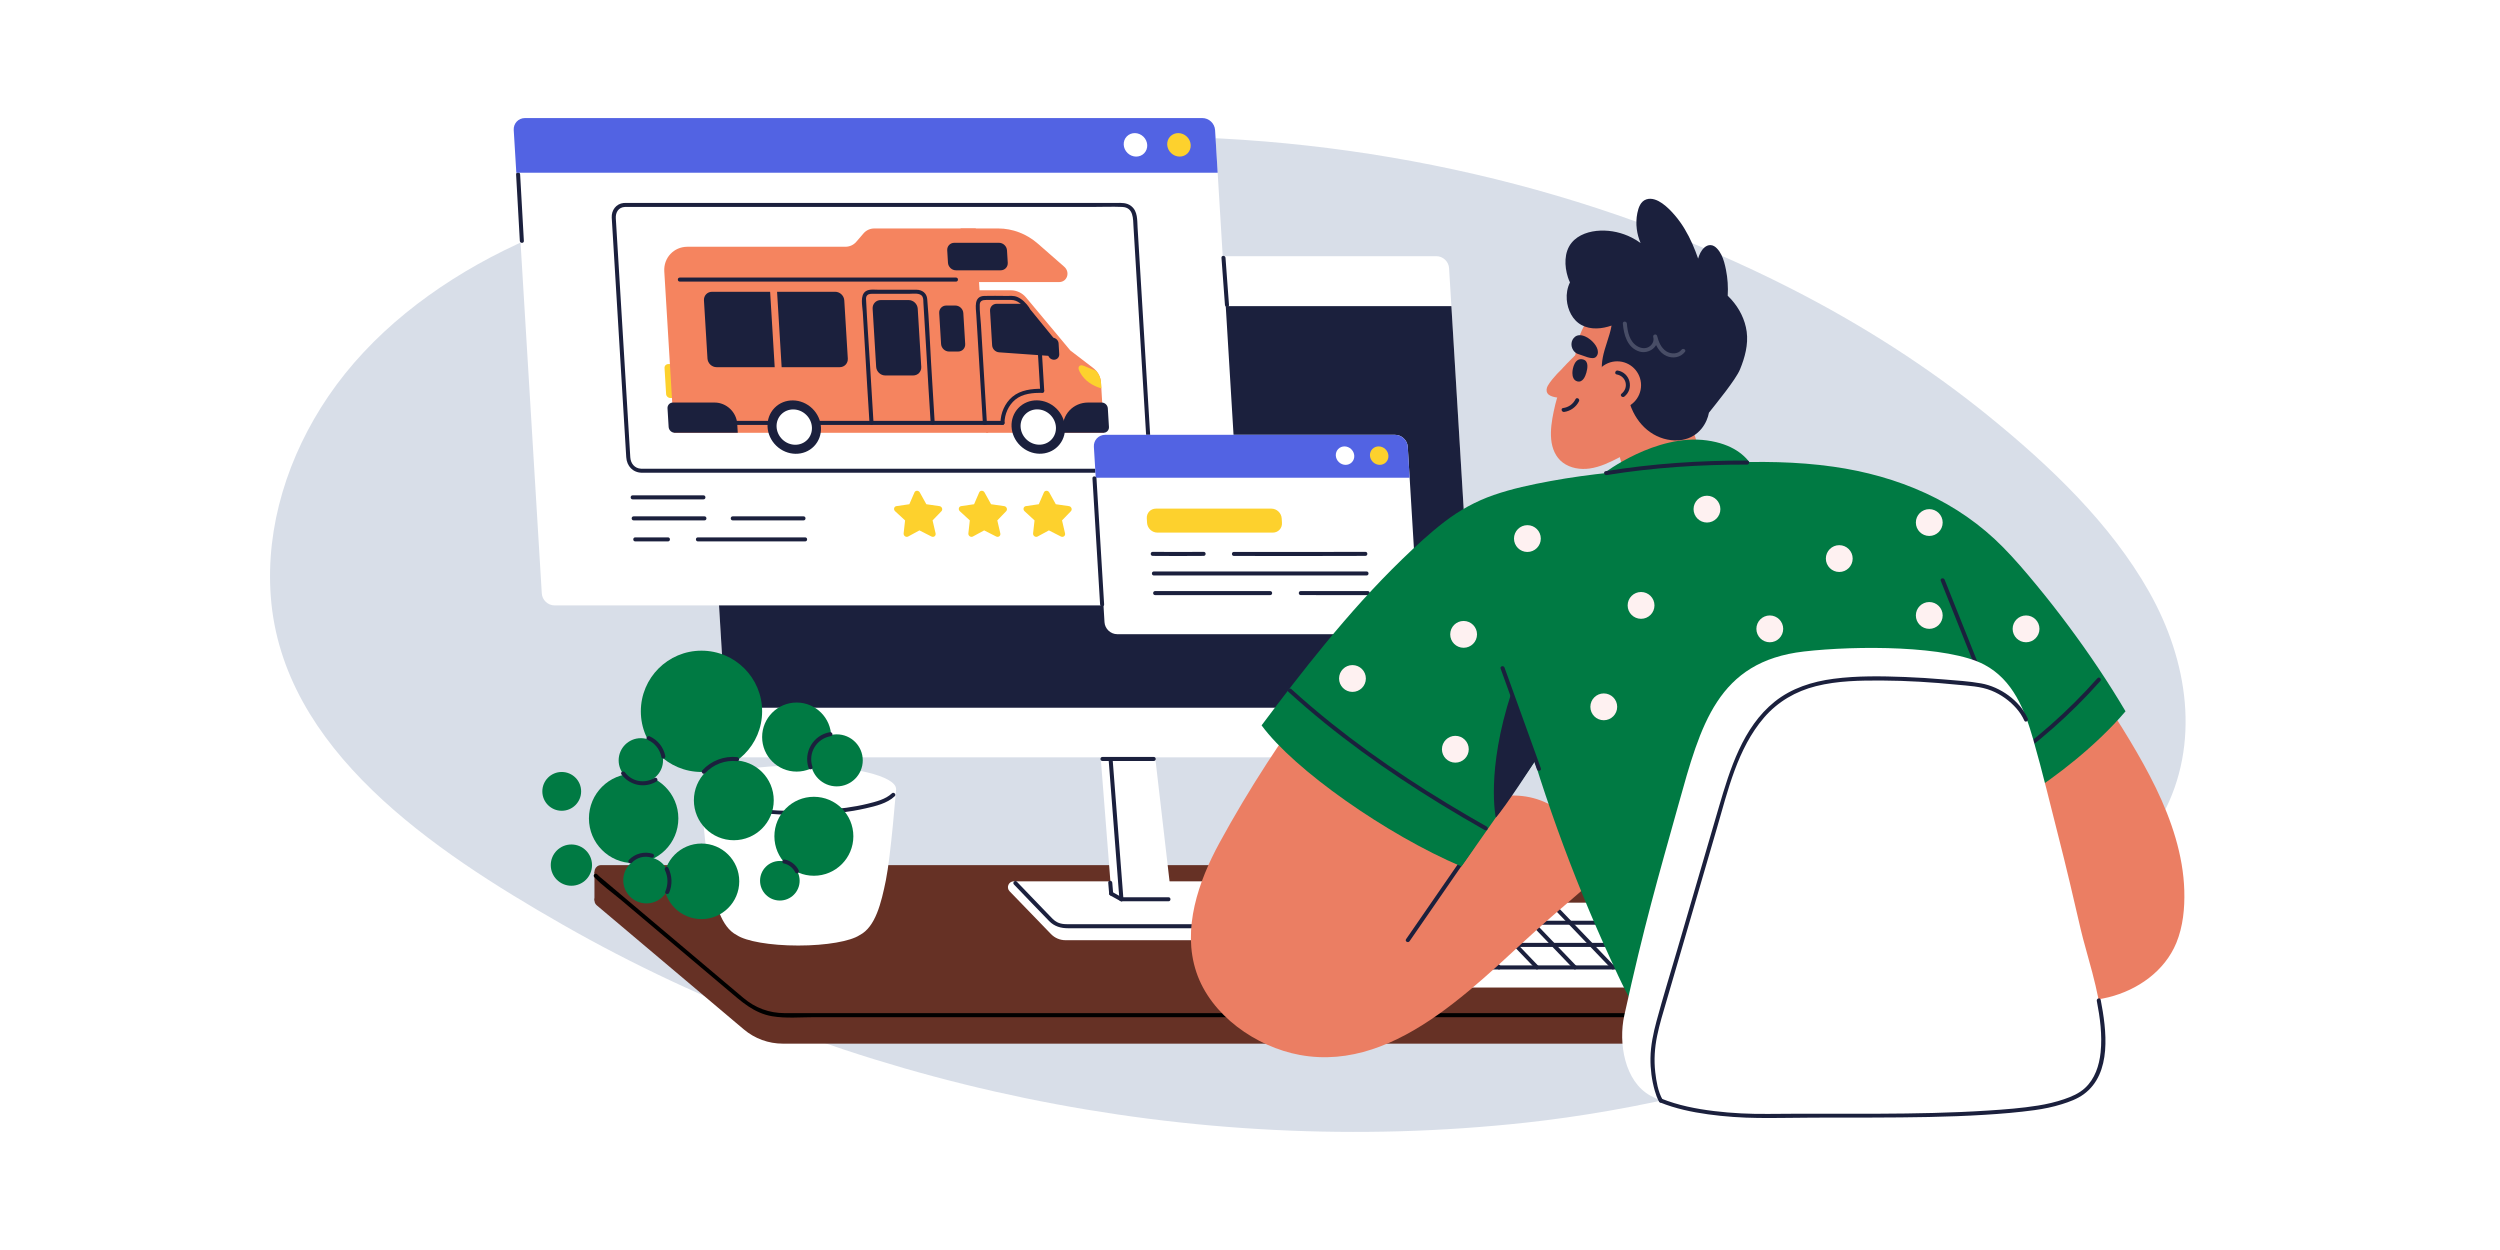 <?xml version="1.0" encoding="utf-8"?>
<!-- Generator: Adobe Illustrator 26.0.1, SVG Export Plug-In . SVG Version: 6.00 Build 0)  -->
<svg version="1.1" id="Layer_4" xmlns="http://www.w3.org/2000/svg" xmlns:xlink="http://www.w3.org/1999/xlink" x="0px" y="0px"
	 viewBox="0 0 3710 1855" style="enable-background:new 0 0 3710 1855;" xml:space="preserve">
<style type="text/css">
	.st0{fill:#FFFFFF;}
	.st1{fill:#D8DEE8;}
	.st2{fill:#007A43;}
	.st3{fill:#1B203D;}
	.st4{fill:#FCAB86;}
	.st5{fill:#484D66;}
	.st6{fill:#FDD12D;}
	.st7{fill:#CC1614;}
	.st8{fill:#F56527;}
	.st9{fill:#AE99DE;}
	.st10{fill:#006135;}
	.st11{fill:#F5DAC9;}
	.st12{fill:#FFA278;}
	.st13{fill:#5164F0;}
	.st14{fill:#EB7E63;}
	.st15{fill:#B84F21;}
	.st16{fill:#C5CEDB;}
	.st17{fill:#A6AAA9;}
	.st18{fill:#018549;}
	.st19{clip-path:url(#SVGID_00000122707815286906973970000014955342908861114537_);}
	.st20{fill:#C75C42;}
	.st21{fill:#663125;}
	.st22{fill:#5263E3;}
	.st23{fill:#F5845F;}
	.st24{fill:#FEF1F1;}
	.st25{clip-path:url(#SVGID_00000018202048898871420690000008964962475429050556_);fill:#D8DEE8;}
	.st26{clip-path:url(#SVGID_00000018202048898871420690000008964962475429050556_);}
	.st27{clip-path:url(#SVGID_00000018202048898871420690000008964962475429050556_);fill:#1B203D;}
	.st28{clip-path:url(#SVGID_00000179639811152422680330000011421709177337357756_);fill:#484D66;}
	.st29{fill:#5268E3;}
	.st30{fill:#DE6949;}
	.st31{fill:#A6452E;}
	.st32{fill:#C7CBD6;}
	.st33{fill:#009150;}
	.st34{fill:#CC744E;}
	.st35{fill:#D1D6D5;}
	.st36{fill:#FFAD87;}
	.st37{fill:#F5A682;}
	.st38{fill:#E88558;}
	.st39{fill:#5A6BED;}
	.st40{fill:#AAADB5;}
</style>
<rect x="0" class="st0" width="3710" height="1855"/>
<g>
	<path class="st1" d="M3189.17,878.07c-57.06-100.93-146.42-186.26-238.54-260.98c-89.59-72.68-188.33-135.61-292.81-188.87
		C2362.67,277.77,2024.03,201,1686.8,202.51c-304.46,1.37-667.8,34.9-939.05,169.29c-103.99,51.52-197.63,123.77-260.57,216.4
		c-59.83,88.05-93.12,192.99-85.34,297.09c16.98,227.22,239.97,376.47,433.08,486.83c210.73,120.43,443.78,207.26,685.85,257.37
		c243.27,50.36,495.91,63.6,743.64,36.51c314.98-34.44,791.65-172.77,944.7-456.42C3266.26,1103.7,3246.83,980.05,3189.17,878.07z"
		/>
	<g>
		<path class="st21" d="M2702.26,1548.78H1161.7c-21.18,0-41.68-7.49-57.87-21.15L885.71,1343.6c-7.06-5.96-2.85-17.49,6.39-17.49
			h1546.24L2702.26,1548.78z"/>
		<rect x="882.17" y="1293.83" class="st21" width="34.31" height="42.57"/>
		<path class="st21" d="M2702.26,1506.5H1161.7c-21.18,0-41.68-7.49-57.87-21.15l-218.11-184.03c-7.06-5.96-2.85-17.49,6.39-17.49
			h1546.24L2702.26,1506.5z"/>
		<g>
			<path d="M2426.46,1503.5c-17.28,0-34.56,0-51.84,0c-45.35,0-90.69,0-136.04,0c-64.66,0-129.31,0-193.97,0
				c-74.77,0-149.55,0-224.32,0c-75.81,0-151.61,0-227.42,0c-67.76,0-135.51,0-203.27,0c-50.49,0-100.98,0-151.47,0
				c-24.53,0-49.06,0.04-73.6,0c-23.12-0.04-43.7-7.71-61.36-22.61c-18.04-15.22-36.08-30.45-54.13-45.67
				c-50.57-42.67-101.14-85.34-151.72-128.01c-3.78-3.19-7.79-6.2-11.18-9.8c-2.65-2.82-6.89,1.43-4.24,4.24
				c11.76,12.52,26.71,22.91,39.81,33.96c27.56,23.25,55.11,46.5,82.67,69.75c25.27,21.32,50.54,42.65,75.82,63.97
				c19.95,16.83,38.57,34.17,65.6,38.78c20.39,3.47,42.64,1.38,63.19,1.38c44.6,0,89.2,0,133.8,0c64.3,0,128.6,0,192.89,0
				c75.08,0,150.15,0,225.23,0c76.15,0,152.31,0,228.46,0c68.29,0,136.59,0,204.88,0c51.26,0,102.52,0,153.77,0
				c25.05,0,50.09,0,75.14,0c1.09,0,2.18,0,3.28,0C2430.32,1509.5,2430.33,1503.5,2426.46,1503.5L2426.46,1503.5z"/>
		</g>
	</g>
	<g>
		<path class="st0" d="M2525.64,1465.51h-410.7c-11.65,0-22.8-4.73-30.9-13.1l-78.15-80.81c-11.59-11.98-3.1-32.01,13.57-32.01
			h395.71c11.65,0,22.8,4.73,30.9,13.1l88.58,91.58C2542.33,1452.23,2536.7,1465.51,2525.64,1465.51z"/>
		<g>
			<path class="st3" d="M2523.06,1432.65c-21.45,0-42.9,0-64.35,0c-46.74,0-93.48,0-140.22,0c-45.61,0-91.22,0-136.83,0
				c-14.13,0-28.25,0-42.38,0c-11.61,0-22.67,0.55-33.2-5.84c-5.98-3.64-10.64-9.16-15.46-14.17c-7.35-7.63-14.69-15.26-22.04-22.89
				c-14.64-15.21-29.29-30.42-43.93-45.63c-0.93-0.97-1.87-1.94-2.8-2.91c-2.68-2.79-6.92,1.46-4.24,4.24
				c25.07,26.04,50.04,52.17,75.2,78.12c9.15,9.43,20.88,14.89,34.1,15.08c1.71,0.03,3.41,0,5.12,0c11.5,0,22.99,0,34.49,0
				c43.69,0,87.39,0,131.08,0c48.43,0,96.86,0,145.3,0c17.61,0,35.22,0,52.84,0c8.68,0,17.48,0.43,26.16,0c0.39-0.02,0.79,0,1.19,0
				C2526.93,1438.65,2526.93,1432.65,2523.06,1432.65L2523.06,1432.65z"/>
		</g>
		<g>
			<path class="st3" d="M2076.75,1405.23c51.73,0,103.47,0,155.2,0c60.05,0,120.1,0,180.15,0c26.17,0,52.34,0,78.51,0
				c3.86,0,3.87-6,0-6c-51.73,0-103.47,0-155.2,0c-60.05,0-120.1,0-180.15,0c-26.17,0-52.34,0-78.51,0
				C2072.89,1399.23,2072.88,1405.23,2076.75,1405.23L2076.75,1405.23z"/>
		</g>
		<g>
			<path class="st3" d="M2044.78,1372.34c51.73,0,103.46,0,155.19,0c60.04,0,120.09,0,180.13,0c26.17,0,52.34,0,78.5,0
				c3.86,0,3.87-6,0-6c-51.73,0-103.46,0-155.19,0c-60.04,0-120.09,0-180.13,0c-26.17,0-52.34,0-78.5,0
				C2040.92,1366.34,2040.91,1372.34,2044.78,1372.34L2044.78,1372.34z"/>
		</g>
		<g>
			<path class="st3" d="M2138.26,1341.2C2138.26,1341.2,2138.25,1341.2,2138.26,1341.2c-1.42,1.41-2.83,2.82-4.25,4.24
				c29.5,30.78,58.99,61.55,88.49,92.33c2.68,2.79,6.92-1.45,4.24-4.24C2197.25,1402.75,2167.75,1371.97,2138.26,1341.2
				c-2.68-2.8-6.92,1.45-4.25,4.24c0,0,0,0,0,0C2136.69,1348.24,2140.93,1343.99,2138.26,1341.2L2138.26,1341.2z"/>
		</g>
		<g>
			<path class="st3" d="M2194.57,1341.2C2194.56,1341.2,2194.56,1341.2,2194.57,1341.2c-1.42,1.41-2.83,2.82-4.25,4.24
				c29.5,30.78,58.99,61.55,88.49,92.33c2.68,2.79,6.92-1.45,4.24-4.24C2253.56,1402.75,2224.06,1371.97,2194.57,1341.2
				c-2.68-2.8-6.92,1.45-4.25,4.24c0,0,0,0,0,0C2193,1348.24,2197.24,1343.99,2194.57,1341.2L2194.57,1341.2z"/>
		</g>
		<g>
			<path class="st3" d="M2081.84,1341.2C2081.84,1341.2,2081.83,1341.2,2081.84,1341.2c-1.42,1.41-2.83,2.82-4.25,4.24
				c29.5,30.78,58.99,61.55,88.49,92.33c2.68,2.79,6.92-1.45,4.24-4.24C2140.83,1402.75,2111.33,1371.97,2081.84,1341.2
				c-2.68-2.8-6.92,1.45-4.25,4.24c0,0,0,0,0,0C2080.27,1348.24,2084.51,1343.99,2081.84,1341.2L2081.84,1341.2z"/>
		</g>
		<g>
			<path class="st3" d="M2250.88,1341.2C2250.87,1341.2,2250.87,1341.2,2250.88,1341.2c-1.42,1.41-2.83,2.82-4.25,4.24
				c29.5,30.78,58.99,61.55,88.49,92.33c2.68,2.79,6.92-1.45,4.24-4.24C2309.87,1402.75,2280.37,1371.97,2250.88,1341.2
				c-2.68-2.8-6.92,1.45-4.25,4.24c0,0,0,0,0,0C2249.31,1348.24,2253.55,1343.99,2250.88,1341.2L2250.88,1341.2z"/>
		</g>
		<g>
			<path class="st3" d="M2307.19,1341.2C2307.18,1341.2,2307.18,1341.2,2307.19,1341.2c-1.42,1.41-2.83,2.82-4.25,4.24
				c29.5,30.78,58.99,61.55,88.49,92.33c2.68,2.79,6.92-1.45,4.24-4.24C2366.18,1402.75,2336.68,1371.97,2307.19,1341.2
				c-2.68-2.8-6.92,1.45-4.25,4.24c0,0,0,0,0,0C2305.62,1348.24,2309.86,1343.99,2307.19,1341.2L2307.19,1341.2z"/>
		</g>
		<g>
			<path class="st3" d="M2363.49,1341.2C2363.49,1341.2,2363.49,1341.2,2363.49,1341.2c-1.42,1.41-2.83,2.82-4.25,4.24
				c29.5,30.78,58.99,61.55,88.49,92.33c2.68,2.79,6.92-1.45,4.24-4.24C2422.48,1402.75,2392.99,1371.97,2363.49,1341.2
				c-2.68-2.8-6.92,1.45-4.25,4.24c0,0,0,0,0,0C2361.93,1348.24,2366.17,1343.99,2363.49,1341.2L2363.49,1341.2z"/>
		</g>
	</g>
	<g>
		<polygon class="st0" points="1631.6,1101.05 1650.61,1343.43 1739.72,1343.43 1711.73,1101.78 		"/>
		<path class="st0" d="M1866.1,1395.25h-284.98c-8.08,0-15.82-3.28-21.44-9.09l-61.46-63.55c-5.33-5.52-1.43-14.73,6.25-14.73
			h284.98c8.08,0,15.82,3.28,21.44,9.09l61.46,63.55C1877.69,1386.03,1873.78,1395.25,1866.1,1395.25z"/>
		<g>
			<path class="st3" d="M1645.11,1126.3c1.84,23.84,3.68,47.67,5.52,71.51c2.8,36.28,5.61,72.56,8.41,108.84
				c0.72,9.31,1.44,18.62,2.16,27.94c0.3,3.83,6.3,3.86,6,0c-1.84-23.84-3.68-47.67-5.52-71.51c-2.8-36.28-5.61-72.56-8.41-108.84
				c-0.72-9.31-1.44-18.62-2.16-27.94C1650.82,1122.47,1644.82,1122.44,1645.11,1126.3L1645.11,1126.3z"/>
		</g>
		<g>
			<path class="st3" d="M1860.32,1371.52c-14.98,0-29.96,0-44.94,0c-32.72,0-65.43,0-98.15,0c-32.11,0-64.23,0-96.34,0
				c-10.13,0-20.27,0-30.4,0c-7.42,0-14.76,0.53-21.64-2.97c-4.86-2.48-8.39-6.64-12.11-10.51c-5.08-5.27-10.15-10.55-15.23-15.82
				c-10.2-10.6-20.4-21.19-30.6-31.79c-0.67-0.7-1.35-1.4-2.02-2.1c-2.68-2.79-6.92,1.46-4.24,4.24
				c17.45,18.13,34.74,36.41,52.35,54.38c7.69,7.84,17.23,10.56,27.83,10.56c8.17,0,16.34,0,24.51,0c30.65,0,61.3,0,91.95,0
				c34.21,0,68.42,0,102.63,0c12.33,0,24.67,0,37,0c6.14,0,12.42,0.39,18.55,0c0.28-0.02,0.57,0,0.85,0
				C1864.18,1377.52,1864.18,1371.52,1860.32,1371.52L1860.32,1371.52z"/>
		</g>
		<g>
			<path class="st3" d="M1664.21,1337.52c23.29,0,46.58,0,69.87,0c3.86,0,3.87-6,0-6c-23.29,0-46.58,0-69.87,0
				C1660.35,1331.52,1660.34,1337.52,1664.21,1337.52L1664.21,1337.52z"/>
		</g>
		<g>
			<path class="st3" d="M1644.6,1309.94c0.46,5.39,0.91,10.78,1.37,16.16c0.32,3.82,6.33,3.85,6,0c-0.46-5.39-0.91-10.78-1.37-16.16
				C1650.28,1306.12,1644.27,1306.09,1644.6,1309.94L1644.6,1309.94z"/>
		</g>
		<g>
			<path class="st3" d="M1647.5,1328.79c5.02,2.77,10.03,5.55,15.05,8.32c3.38,1.87,6.41-3.31,3.03-5.18
				c-5.02-2.77-10.03-5.55-15.05-8.32C1647.14,1321.74,1644.11,1326.92,1647.5,1328.79L1647.5,1328.79z"/>
		</g>
		<path class="st0" d="M2176.6,1123.92H1098.51c-9.84,0-18.31-7.98-18.9-17.82l-42.9-708.13c-0.6-9.84,6.9-17.82,16.74-17.82
			h1078.09c9.84,0,18.31,7.98,18.9,17.82l42.9,708.13C2193.94,1115.94,2186.44,1123.92,2176.6,1123.92z"/>
		<g>
			<path class="st3" d="M1635.96,1129.3c25.41,0,50.83,0,76.24,0c3.86,0,3.87-6,0-6c-25.41,0-50.83,0-76.24,0
				C1632.09,1123.3,1632.09,1129.3,1635.96,1129.3L1635.96,1129.3z"/>
		</g>
		<polygon class="st3" points="1076.23,1050.26 2189.96,1050.26 2153.85,454.32 1040.12,454.32 		"/>
	</g>
	<g>
		<path class="st0" d="M1828.09,898.42H822.92c-9.84,0-18.31-7.98-18.9-17.82l-41.65-687.58c-0.6-9.84,6.9-17.82,16.74-17.82
			h1005.16c9.84,0,18.31,7.98,18.9,17.82l41.65,687.58C1845.43,890.44,1837.93,898.42,1828.09,898.42z"/>
		<g>
			<path class="st3" d="M1812.66,382.58c1.72,23.34,3.45,46.68,5.17,70.03c0.28,3.83,6.29,3.86,6,0
				c-1.72-23.34-3.45-46.68-5.17-70.03C1818.38,378.75,1812.38,378.72,1812.66,382.58L1812.66,382.58z"/>
		</g>
		<g>
			<path class="st3" d="M765.88,258.81c1.85,32.91,3.7,65.81,5.55,98.72c0.22,3.84,6.22,3.86,6,0c-1.85-32.91-3.7-65.81-5.55-98.72
				C771.67,254.97,765.66,254.94,765.88,258.81L765.88,258.81z"/>
		</g>
		<g>
			<path class="st3" d="M1689.22,695.57c-14.59,0-29.19,0-43.78,0c-37.39,0-74.77,0-112.16,0c-50.42,0-100.83,0-151.25,0
				c-54.02,0-108.04,0-162.07,0c-48.25,0-96.49,0-144.74,0c-32.71,0-65.42,0-98.14,0c-7.51,0-15.01,0-22.52,0
				c-1.05,0-2.12,0.05-3.17,0c-9.67-0.42-15.49-7.91-16.04-16.97c-1.98-32.68-3.96-65.36-5.94-98.04
				c-3.2-52.81-6.4-105.62-9.6-158.44c-1.98-32.71-3.96-65.42-5.94-98.13c-0.53-8.8,3.92-16.46,13.62-16.89c1.05-0.05,2.12,0,3.17,0
				c7.51,0,15.01,0,22.52,0c32.71,0,65.42,0,98.14,0c48.25,0,96.49,0,144.74,0c54.02,0,108.04,0,162.07,0c50.42,0,100.83,0,151.25,0
				c37.39,0,74.77,0,112.16,0c14.54,0,29.25-0.63,43.78,0c17.17,0.74,16.07,17.61,16.81,29.81c1.04,17.17,2.08,34.33,3.12,51.5
				c3.12,51.48,6.24,102.97,9.36,154.45c2.5,41.32,5.01,82.64,7.51,123.96C1702.79,678.03,1705.91,694.93,1689.22,695.57
				c-3.85,0.15-3.87,6.15,0,6c11.96-0.46,20.27-9.76,19.69-21.64c-0.16-3.32-0.4-6.64-0.6-9.96c-0.98-16.1-1.95-32.21-2.93-48.31
				c-3.14-51.83-6.28-103.67-9.42-155.5c-2.59-42.79-5.18-85.58-7.78-128.37c-0.68-11.19,0.4-24.13-9.36-31.89
				c-6.75-5.37-14.31-4.79-22.22-4.79c-26.09,0-52.17,0-78.26,0c-45.06,0-90.12,0-135.18,0c-54.08,0-108.17,0-162.25,0
				c-53.15,0-106.31,0-159.46,0c-42.27,0-84.55,0-126.82,0c-21.44,0-42.88,0-64.32,0c-1.63,0-3.26-0.04-4.89,0.13
				c-11.17,1.15-18.16,10.78-17.62,21.62c0.51,10.28,1.25,20.56,1.87,30.83c2.88,47.56,5.76,95.11,8.64,142.67
				c2.96,48.81,5.91,97.62,8.87,146.43c0.72,11.85,1.44,23.69,2.15,35.54c0.81,13.42,9.83,23.15,23.64,23.24
				c19.96,0.12,39.93,0,59.9,0c41.35,0,82.7,0,124.05,0c52.8,0,105.6,0,158.4,0c54.45,0,108.91,0,163.36,0c45.81,0,91.61,0,137.42,0
				c27.37,0,54.74,0,82.11,0c3.67,0,7.34,0,11,0C1693.08,701.57,1693.08,695.57,1689.22,695.57z"/>
		</g>
		<path class="st22" d="M1807.01,256.29H766.2l-3.83-63.27c-0.6-9.84,6.9-17.82,16.74-17.82h1005.16c9.84,0,18.31,7.98,18.9,17.82
			L1807.01,256.29z"/>
		
			<ellipse transform="matrix(0.696 -0.718 0.718 0.696 357.195 1275.193)" class="st0" cx="1685.53" cy="215.49" rx="16.91" ry="17.96"/>
		
			<ellipse transform="matrix(0.696 -0.718 0.718 0.696 376.8 1321.527)" class="st6" cx="1750.08" cy="215.49" rx="16.91" ry="17.96"/>
		<g>
			<path class="st6" d="M1002.51,590.59h-7.88c-3.19,0-5.93-2.58-6.12-5.77l-2.35-38.76c-0.19-3.19,2.23-5.77,5.42-5.77h7.88
				c3.19,0,5.93,2.58,6.12,5.77l2.35,38.76C1008.12,588,1005.69,590.59,1002.51,590.59z"/>
			<path class="st23" d="M1466.43,642.23h-466.12L985.8,402.8c-1.23-20.22,14.18-36.62,34.4-36.62h234.33
				c6.27,0,12.1-2.62,16.08-7.24l10.92-12.67c3.97-4.61,9.8-7.24,16.08-7.24h150.44L1466.43,642.23z"/>
			<g>
				<path class="st3" d="M1418.72,411.9c-106.64,0-213.29,0-319.93,0c-29.99,0-59.99,0-89.98,0c-3.86,0-3.87,6,0,6
					c106.64,0,213.29,0,319.93,0c29.99,0,59.99,0,89.98,0C1422.58,417.9,1422.58,411.9,1418.72,411.9L1418.72,411.9z"/>
			</g>
			<path class="st23" d="M1571.76,418.6h-141.45l-4.82-79.56h55.86c21.26,0,42.22,8.01,58.7,22.44l39.25,34.34
				C1588.57,403.93,1583.72,418.6,1571.76,418.6z"/>
			<path class="st23" d="M1638.39,642.23h-175.03l-12.81-211.47h49.62c8.56,0,16.87,3.96,22.52,10.72l65.72,78.67L1622.2,546
				c6.87,5.25,11.16,13.19,11.67,21.59L1638.39,642.23z"/>
			<path class="st6" d="M1626.88,550.44c-5.19-2.12-10.39-4.23-15.58-6.35c-2.91-1.19-7.38-3.45-9.81-0.55
				c-2.27,2.71,0.14,7.02,1.67,9.76c3.2,5.78,7.85,10.75,13.26,14.58c5.49,3.88,11.62,6.68,17.99,8.47l-0.53-8.77
				C1633.49,561.3,1630.99,555.28,1626.88,550.44z"/>
			
				<ellipse transform="matrix(0.696 -0.718 0.718 0.696 12.718 1298.745)" class="st3" cx="1541.12" cy="634.34" rx="38.44" ry="40.84"/>
			
				<ellipse transform="matrix(0.696 -0.718 0.718 0.696 12.718 1298.745)" class="st0" cx="1541.12" cy="634.34" rx="25.43" ry="27.01"/>
			<path class="st3" d="M1614.76,597.37h20.11c4.76,0,8.85,3.86,9.14,8.61l1.67,27.63c0.29,4.76-3.33,8.61-8.09,8.61h-60.18
				l-0.29-4.79C1575.77,615.31,1592.62,597.37,1614.76,597.37z"/>
			<path class="st3" d="M1060.49,597.37h-61.81c-4.76,0-8.38,3.86-8.09,8.61l1.67,27.63c0.29,4.76,4.38,8.61,9.14,8.61h93.44
				l-0.8-13.23C1092.98,611.53,1077.96,597.37,1060.49,597.37z"/>
			<g>
				<path class="st3" d="M1539.59,513.13c1.35,22.26,2.7,44.51,4.04,66.77c0.23,3.84,6.23,3.86,6,0
					c-1.35-22.26-2.7-44.51-4.04-66.77C1545.36,509.3,1539.36,509.27,1539.59,513.13L1539.59,513.13z"/>
			</g>
			<g>
				<path class="st3" d="M1490.74,627.56c-0.05-12.8,5.89-26.16,15.78-34.39c11.04-9.18,26.36-10.27,40.11-10.27c3.86,0,3.87-6,0-6
					c-15.48,0-32.05,1.68-44.35,12.03c-11.01,9.26-17.59,24.32-17.54,38.63C1484.76,631.42,1490.76,631.42,1490.74,627.56
					L1490.74,627.56z"/>
			</g>
			<g>
				<path class="st3" d="M1461.54,630.56c8.74,0,17.47,0,26.21,0c3.86,0,3.87-6,0-6c-8.74,0-17.47,0-26.21,0
					C1457.68,624.56,1457.67,630.56,1461.54,630.56L1461.54,630.56z"/>
			</g>
			<g>
				<g>
					<path class="st3" d="M1527.27,456.45c-4.32-6.5-10.27-12.57-17.53-15.71c-5.3-2.29-11.25-1.59-16.9-1.59
						c-10.73,0-21.53-0.38-32.25,0c-15.96,0.57-12.4,17.58-11.76,28.22c2.49,41.09,4.98,82.19,7.47,123.28
						c0.75,12.3,1.49,24.6,2.24,36.9c0.23,3.84,6.23,3.86,6,0c-1.74-28.75-3.48-57.5-5.22-86.24c-1.21-19.97-2.42-39.95-3.63-59.92
						c-0.58-9.6-2.07-19.6-1.77-29.22c0.18-5.99,4.47-7.02,9.32-7.02c5.94,0,11.87,0,17.81,0c6.59,0,13.18,0,19.77,0
						c9.11,0,16.48,7.11,21.28,14.33C1524.22,462.68,1529.42,459.68,1527.27,456.45L1527.27,456.45z"/>
				</g>
			</g>
			<path class="st3" d="M1554.9,527.99l-72.27-5.15c-5.48-0.39-9.98-4.93-10.31-10.39l-3.1-51.2c-0.35-5.76,4.03-10.42,9.79-10.42
				h37.93c3.27,0,6.44,1.53,8.57,4.14l40.6,49.78C1574.24,514.71,1567.4,528.88,1554.9,527.99z"/>
			<path class="st3" d="M1564.08,533.85L1564.08,533.85c-4.61,0-8.57-3.74-8.85-8.35l-0.96-15.91c-0.28-4.61,3.23-8.35,7.84-8.35
				l0,0c4.61,0,8.57,3.74,8.85,8.35l0.96,15.91C1572.2,530.11,1568.69,533.85,1564.08,533.85z"/>
			<path class="st3" d="M1421.85,521.68h-13.44c-6.17,0-11.48-5.01-11.86-11.18l-2.78-45.9c-0.37-6.17,4.33-11.18,10.5-11.18h13.44
				c6.17,0,11.48,5.01,11.86,11.18l2.78,45.9C1432.73,516.68,1428.03,521.68,1421.85,521.68z"/>
			<path class="st3" d="M1406.79,389.95l-1.12-18.46c-0.37-6.17,4.33-11.18,10.5-11.18h66.35c6.17,0,11.48,5.01,11.86,11.18
				l1.12,18.46c0.37,6.17-4.33,11.18-10.5,11.18h-66.35C1412.47,401.13,1407.16,396.12,1406.79,389.95z"/>
			<path class="st3" d="M1246.11,544.9h-182.63c-7.08,0-13.16-5.74-13.59-12.81l-5.23-86.29c-0.43-7.08,4.96-12.81,12.04-12.81
				h182.63c7.08,0,13.16,5.74,13.59,12.81l5.23,86.29C1258.58,539.17,1253.19,544.9,1246.11,544.9z"/>
			<path class="st3" d="M1355.1,557.2h-41.3c-7.08,0-13.16-5.74-13.59-12.81l-5.23-86.29c-0.43-7.08,4.96-12.81,12.04-12.81h41.3
				c7.08,0,13.16,5.74,13.59,12.81l5.23,86.29C1367.56,551.47,1362.17,557.2,1355.1,557.2z"/>
			<g>
				<path class="st3" d="M1461.54,624.56c-100.09,0-200.17,0-300.26,0c-25.94,0-51.87,0-77.81,0c-3.86,0-3.87,6,0,6
					c100.09,0,200.17,0,300.26,0c25.94,0,51.87,0,77.81,0C1465.4,630.56,1465.41,624.56,1461.54,624.56L1461.54,624.56z"/>
			</g>
			
				<ellipse transform="matrix(0.696 -0.718 0.718 0.696 -97.284 1038.76)" class="st3" cx="1178.89" cy="634.34" rx="38.44" ry="40.84"/>
			
				<ellipse transform="matrix(0.696 -0.718 0.718 0.696 -97.284 1038.76)" class="st0" cx="1178.89" cy="634.34" rx="25.43" ry="27.01"/>
			<g>
				<g>
					<path class="st3" d="M1296.32,627.56c-1.72-28.35-3.43-56.7-5.15-85.05c-1.97-32.53-4.36-65.07-5.91-97.63
						c-0.07-1.47-0.24-2.93,0.29-4.37c1.48-4.04,5.21-4.52,8.85-4.52c8.21,0,16.42,0,24.63,0c10.18,0,20.36,0,30.54,0
						c5.71,0,15.85-1.81,19.28,4.09c1.62,2.8,1.32,6.72,1.51,9.83c0.37,6.18,0.75,12.36,1.12,18.53
						c1.17,19.38,2.35,38.75,3.52,58.13c2,33.06,3.7,66.16,6.01,99.2c0.04,0.59,0.07,1.18,0.11,1.77c0.23,3.84,6.23,3.86,6,0
						c-1.81-29.84-3.62-59.68-5.42-89.53c-1.9-31.4-2.91-63-5.71-94.33c-0.79-8.8-7.56-13.64-15.96-13.71c-8.23-0.07-16.46,0-24.7,0
						c-10.6,0-21.2,0-31.8,0c-5.86,0-13.78-1.21-18.88,2.3c-8.7,5.99-4.83,21.92-4.29,30.76c1.17,19.37,2.35,38.73,3.52,58.1
						c2.11,34.8,3.94,69.64,6.33,104.42c0.05,0.66,0.08,1.33,0.12,1.99C1290.55,631.39,1296.55,631.42,1296.32,627.56
						L1296.32,627.56z"/>
				</g>
			</g>
			<polygon class="st23" points="1161.68,573.5 1151.38,573.5 1142.34,424.21 1152.64,424.21 			"/>
		</g>
		<g>
			<path class="st3" d="M938.81,741.08c35.05,0,70.1,0,105.15,0c3.86,0,3.87-6,0-6c-35.05,0-70.1,0-105.15,0
				C934.95,735.08,934.95,741.08,938.81,741.08L938.81,741.08z"/>
		</g>
		<g>
			<path class="st3" d="M940.3,772.26c35.05,0,70.1,0,105.15,0c3.86,0,3.87-6,0-6c-35.05,0-70.1,0-105.15,0
				C936.44,766.26,936.43,772.26,940.3,772.26L940.3,772.26z"/>
		</g>
		<g>
			<path class="st3" d="M942.67,803.45c16.2,0,32.41,0,48.61,0c3.86,0,3.87-6,0-6c-16.2,0-32.41,0-48.61,0
				C938.81,797.45,938.81,803.45,942.67,803.45L942.67,803.45z"/>
		</g>
		<g>
			<path class="st3" d="M1087.33,772.26c35.05,0,70.1,0,105.15,0c3.86,0,3.87-6,0-6c-35.05,0-70.1,0-105.15,0
				C1083.46,766.26,1083.46,772.26,1087.33,772.26L1087.33,772.26z"/>
		</g>
		<g>
			<path class="st3" d="M1035.65,803.45c43.12,0,86.23,0,129.35,0c9.95,0,19.9,0,29.86,0c3.86,0,3.87-6,0-6
				c-43.12,0-86.23,0-129.35,0c-9.95,0-19.9,0-29.86,0C1031.78,797.45,1031.78,803.45,1035.65,803.45L1035.65,803.45z"/>
		</g>
		<path class="st6" d="M1557.1,730.76l9.71,17.52l19.5,2.81c3.66,0.53,5.38,4.99,2.91,7.54l-13.16,13.64l4.47,19.25
			c0.84,3.61-2.79,6.37-6.14,4.66l-17.84-9.09l-16.74,9.09c-3.14,1.71-7.1-1.05-6.7-4.66l2.14-19.25l-14.81-13.64
			c-2.78-2.56-1.6-7.02,1.99-7.54l19.16-2.81l7.58-17.52C1550.59,727.48,1555.28,727.48,1557.1,730.76z"/>
		<path class="st6" d="M1461.04,730.76l9.71,17.52l19.5,2.81c3.66,0.53,5.38,4.99,2.91,7.54L1480,772.27l4.47,19.25
			c0.84,3.61-2.79,6.37-6.13,4.66l-17.84-9.09l-16.74,9.09c-3.14,1.71-7.1-1.05-6.7-4.66l2.14-19.25l-14.81-13.64
			c-2.78-2.56-1.6-7.02,1.99-7.54l19.16-2.81l7.58-17.52C1454.53,727.48,1459.22,727.48,1461.04,730.76z"/>
		<path class="st6" d="M1364.98,730.76l9.71,17.52l19.5,2.81c3.66,0.53,5.38,4.99,2.91,7.54l-13.16,13.64l4.47,19.25
			c0.84,3.61-2.79,6.37-6.13,4.66l-17.84-9.09l-16.74,9.09c-3.14,1.71-7.1-1.05-6.7-4.66l2.14-19.25l-14.81-13.64
			c-2.78-2.56-1.6-7.02,1.99-7.54l19.16-2.81l7.58-17.52C1358.47,727.48,1363.16,727.48,1364.98,730.76z"/>
	</g>
	<g>
		<path class="st0" d="M2088.15,941.14h-430.17c-9.84,0-18.31-7.98-18.9-17.82l-15.76-260.22c-0.6-9.84,6.9-17.82,16.74-17.82
			h430.17c9.84,0,18.31,7.98,18.9,17.82l15.76,260.22C2105.49,933.16,2098,941.14,2088.15,941.14z"/>
		<path class="st6" d="M1888.84,790.4H1717.6c-8,0-14.87-6.48-15.36-14.48l-0.4-6.64c-0.48-8,5.61-14.48,13.6-14.48h171.24
			c8,0,14.87,6.48,15.36,14.48l0.4,6.64C1902.92,783.92,1896.83,790.4,1888.84,790.4z"/>
		<path class="st22" d="M2091.91,708.97h-465.82l-2.78-45.87c-0.6-9.84,6.9-17.82,16.74-17.82h430.17c9.84,0,18.31,7.98,18.9,17.82
			L2091.91,708.97z"/>
		
			<ellipse transform="matrix(0.696 -0.718 0.718 0.696 120.445 1638.515)" class="st0" cx="1996.5" cy="676.92" rx="13.28" ry="14.11"/>
		
			<ellipse transform="matrix(0.696 -0.718 0.718 0.696 135.842 1674.906)" class="st6" cx="2047.2" cy="676.92" rx="13.28" ry="14.11"/>
		<g>
			<path class="st3" d="M1831.09,825.02c65.05,0.15,130.1,0.15,195.15-0.09c3.86-0.01,3.87-6.01,0-6
				c-65.05,0.23-130.1,0.23-195.15,0.09C1827.23,819.02,1827.22,825.02,1831.09,825.02L1831.09,825.02z"/>
		</g>
		<g>
			<path class="st3" d="M1710.59,824.94c25.21,0.23,50.43,0.23,75.65,0c3.86-0.04,3.87-6.04,0-6c-25.21,0.23-50.43,0.23-75.65,0
				C1706.73,818.9,1706.72,824.9,1710.59,824.94L1710.59,824.94z"/>
		</g>
		<g>
			<path class="st3" d="M1712.33,854.03c38.3,0,76.6,0,114.91,0c48.9,0,97.79,0,146.69,0c18.02,0,36.04,0,54.05,0c3.86,0,3.87-6,0-6
				c-38.3,0-76.6,0-114.91,0c-48.9,0-97.79,0-146.69,0c-18.02,0-36.04,0-54.05,0C1708.47,848.03,1708.46,854.03,1712.33,854.03
				L1712.33,854.03z"/>
		</g>
		<g>
			<path class="st3" d="M1930.33,883.12c33.16-0.03,66.33-0.03,99.49,0.04c3.86,0.01,3.87-5.99,0-6
				c-33.16-0.06-66.33-0.06-99.49-0.04C1926.47,877.12,1926.46,883.12,1930.33,883.12L1930.33,883.12z"/>
		</g>
		<g>
			<path class="st3" d="M1714.17,883.16c56.93-0.06,113.86-0.06,170.79,0c3.86,0,3.87-6,0-6c-56.93-0.06-113.86-0.06-170.79,0
				C1710.31,877.16,1710.3,883.16,1714.17,883.16L1714.17,883.16z"/>
		</g>
		<g>
			<path class="st3" d="M1621.19,709.86c3.78,62.38,7.56,124.75,11.34,187.13c0.23,3.84,6.23,3.86,6,0
				c-3.78-62.38-7.56-124.75-11.34-187.13C1626.95,706.02,1620.95,705.99,1621.19,709.86L1621.19,709.86z"/>
		</g>
	</g>
	<g>
		<path class="st14" d="M2352.54,1252.99c-1.66-1.74-3.45-3.38-5.41-4.86c-0.35-0.27-0.7-0.53-1.06-0.79c0-0.18-0.03-0.37-0.09-0.57
			c-4.38-13.72-12.56-26.04-22.88-36.02c-10.4-10.06-23.04-17.78-36.58-22.86c-14.29-5.36-29.39-7.72-44.63-7.28
			c-16.99,0.49-33.81,4.39-49.61,10.57c-4.18,1.63-8.28,3.43-12.32,5.37c-6.83-9.08-15.5-17-23.47-24.8
			c-14.57-14.26-29.23-28.45-44.48-41.98c-15.25-13.53-31.1-26.39-47.93-37.92c-16.16-11.07-33.14-20.96-50.75-29.55
			c-6.97-3.4-14.06-6.63-21.23-9.64c-16.22-5-33.29-8.74-50.32-9.04c-21.52,29.16-42.17,58.95-61.88,89.38
			c-24.88,38.42-48.41,77.77-70.3,117.96c-30.94,56.8-55.71,127.29-34.25,191.61c21.44,64.27,88.74,110.99,153.47,122.96
			c148.93,27.53,273.07-118.21,373.54-205.03c20.84-18.01,41.69-36,62.53-54.01C2361.34,1288.54,2357.1,1270.73,2352.54,1252.99z"/>
		<g>
			<path class="st3" d="M2091.8,1396.76c31.82-46.1,63.65-92.21,95.47-138.31c2.2-3.19-3-6.19-5.18-3.03
				c-31.82,46.1-63.65,92.21-95.47,138.31C2084.42,1396.92,2089.62,1399.92,2091.8,1396.76L2091.8,1396.76z"/>
		</g>
		<path class="st14" d="M3241.5,1321.69c-0.75-26.38-5.54-52.51-12.91-77.81c-15-51.46-40.47-99.27-67.92-145.06
			c-28.36-47.32-59.81-92.96-94.46-135.9c-2.39-2.96-4.8-5.9-7.23-8.83c0.32-5.33-4.36-8.16-9.38-8.45
			c-6.58-0.37-11.94,2.9-16.8,7.04c-11.48,9.75-18.2,23.8-22.97,37.81c-12.24,35.92-16.82,74.17-20.97,111.72
			c-4.31,39.06-7.29,78.26-8.91,117.52c-1.62,39.12-1.92,78.3-0.88,117.44c1.04,39.28,3.43,78.52,7.4,117.61
			c0.25,2.44,0.51,4.88,0.78,7.32c-4.25-1.55-8.48-3.16-12.68-4.84c-2.51-1-4.24,2.84-1.71,3.85c4.91,1.97,9.88,3.85,14.9,5.65
			c0.1,0.93,0.21,1.87,0.31,2.8c0.27,2.46,4.07,2.05,3.83-0.42c-0.03-0.32-0.06-0.64-0.09-0.95c44.03,15.24,91.78,23.06,137.48,11.7
			c42.99-10.7,83.15-38.75,100.37-80.62C3239.68,1374.88,3242.25,1347.85,3241.5,1321.69z"/>
		<path class="st14" d="M2550.25,471.1c-3.74-17.08-11.15-28.51-26.4-36.98c-6.77-3.76-13.58-7.54-20.89-10.08
			c-60.84-21.16-135.05,11.95-158,72.32c-3.79,9.97-6.19,20.4-7.16,31c-0.12,0.21-0.25,0.42-0.38,0.63
			c-7.47,12.78-13.89,26.17-19.2,39.98c-5.33,13.89-9.55,28.22-12.56,42.79c-2.8,13.52-5.02,27.53-3.69,41.37
			c1.27,13.2,6.42,26.27,17.34,34.39c11.24,8.36,26.04,10.66,39.68,8.74c15.91-2.25,30.6-9.48,44.7-16.82
			c13.5-7.04,26.67-14.72,39.42-23.04c12.8-8.35,25.18-17.33,37.08-26.93c11.9-9.6,23.31-19.79,34.16-30.57
			c1.34-1.33,2.65-2.69,3.95-4.05c0.64,0.23,1.38,0.18,1.92-0.25c8.2-6.55,13.91-15.4,17.99-24.98c4.39-10.32,7.19-21.37,9.48-32.32
			c2.38-11.41,4.09-23.05,4.65-34.7C2552.82,491.4,2552.44,481.09,2550.25,471.1z"/>
		<path class="st14" d="M2539.68,712.24c-0.05,0.06-0.08,0.12-0.13,0.18c-3.13-7.59-6.38-15.13-9.39-22.77
			c-3.1-7.87-6.04-15.8-8.79-23.8c-5.48-15.96-10.53-32.21-14.24-48.68c-1.65-7.35-2.84-14.88-2.59-22.41
			c1.05-0.07,2.1-0.14,3.15-0.26c2.41-0.26,2.64-4.2,0.09-4.37c-0.96-0.06-1.92-0.07-2.89-0.06c0.06-0.54,0.13-1.09,0.22-1.63
			c0.4-2.66-3.7-3.28-4.13-0.62c-0.14,0.84-0.23,1.69-0.33,2.53c-2.2,0.24-4.4,0.6-6.54,0.98c-4.45,0.8-8.86,1.91-13.18,3.26
			c-8.32,2.59-16.37,6.05-24.15,9.97c-14.61,7.36-28.29,16.52-40.61,27.3c-5.12,4.48-10.12,9.19-14.68,14.28
			c-0.39-4.66-0.35-9.35,0.35-14.01c0.4-2.66-3.7-3.28-4.13-0.62c-1.03,6.38-0.89,12.83-0.1,19.21c-0.26,0.32-0.52,0.63-0.77,0.95
			c-1.13,1.45,0,3.04,1.38,3.21c0.15,0.89,0.3,1.78,0.47,2.67c1.63,8.56,3.96,17,6.32,25.38c4.66,16.48,10.07,32.76,16.32,48.7
			c3.52,8.98,7.19,17.96,11.46,26.61c1.13,2.29,4.78,1,3.78-1.45c-0.04-0.1-0.08-0.2-0.12-0.3c3.79-0.15,7.58-0.27,11.37-0.53
			c4.51-0.32,9.02-0.72,13.51-1.24c9.08-1.05,18.11-2.62,26.96-4.92c15.13-3.94,29.87-10.42,42.15-20.22
			c3.42-2.73,6.64-5.71,9.61-8.92c0.73-0.79,1.44-1.6,2.13-2.42c0.74-0.87,1.66-1.76,2.04-2.85
			C2545.18,712.63,2541.88,709.68,2539.68,712.24z"/>
		<path class="st2" d="M2380.08,702.37c0,0,77.36-59.31,153.06-48.78s76.29,66.97,76.29,66.97L2380.08,702.37z"/>
		<path class="st14" d="M2363.31,529.02c-0.8-2.25-2.09-4.25-3.92-5.63c-5.6-0.37-11.21-0.02-16.99,0.9
			c-0.62,0.1-1.2,0.08-1.74-0.03c-0.35,0.32-14.99,14.58-20.9,21.16c-0.6,0.67-1.2,1.34-1.79,2.01c-5.03,4.89-9.9,9.95-14.29,15.42
			c-2.45,3.06-4.9,6.24-6.81,9.67c-1.88,3.38-2.61,7.63-0.45,11.07c2,3.18,6.06,4.53,9.49,5.44c3.99,1.05,8.14,1.29,12.25,1.27
			c8.07-0.04,16.2-1.55,23.75-4.41c6.41-2.43,12.63-6.05,17.09-11.35c5.07-6.02,6.68-13.68,6.89-21.37c0.12-4.3-0.01-8.6-0.47-12.88
			C2365.02,536.53,2364.57,532.59,2363.31,529.02z"/>
		<path class="st3" d="M2592.09,492.23c-2.4-17.79-10.9-34.57-22.84-47.85c-1.71-1.9-3.49-3.73-5.32-5.5
			c0.78-12.89-0.06-25.89-2.6-38.55c-1.5-7.48-3.33-15.14-6.73-22c-1.73-3.49-3.85-6.72-6.54-9.55c-2.53-2.67-5.72-4.92-9.52-5.06
			c-7.03-0.26-12.17,5.75-15.18,11.44c-1.44,2.72-2.45,5.67-3.34,8.62c-2.51-7.29-5.27-14.48-8.39-21.53
			c-6.81-15.38-15.3-30.17-26.32-42.93c-5.49-6.36-11.59-12.62-18.48-17.48c-6.66-4.69-15.51-8.75-23.72-5.95
			c-8.58,2.92-11.65,12.27-13.3,20.31c-1.6,7.8-1.82,15.92-0.81,23.81c0.91,7.1,2.82,14.04,5.62,20.6
			c-4.22-3.05-8.68-5.76-13.32-8.11c-14.28-7.21-30.37-10.88-46.37-10.27c-15.56,0.59-32.55,5.57-42.71,18.09
			c-11.39,14.04-10.68,34.7-5.45,51.09c0.84,2.62,1.87,5.19,3.06,7.68c-3.9,7.83-5.44,16.85-4.73,25.7
			c1.2,14.96,8.47,30.46,22.15,37.69c13.79,7.29,30.07,5.6,44.32,0.65c-1.48,8.53-4.21,16.84-6.88,25.1
			c-4.58,14.13-9.19,29.03-7.09,44.07c1.67,11.96,7.6,22.92,16.04,31.47c6.76,6.84,15.5,12.31,24.9,14.85
			c1.41,4.37,3.11,8.64,5.16,12.76c6.74,13.58,16.81,25.31,29.96,33.01c12.7,7.44,28.11,10.87,42.73,8.37
			c25.73-4.4,37-25.77,39.69-40.34c10.22-12.97,39.8-48.92,46.08-64.19C2589.36,530.68,2594.66,511.33,2592.09,492.23z"/>
		<g>
			<path class="st5" d="M2408.29,480.13c1.37,16.61,6.61,36.03,24.56,41.54c14.1,4.33,30.93-7.68,26.32-23.2
				c-1.1-3.7-6.72-2.16-5.79,1.6c2.82,11.3,8.59,23.39,19.89,28.27c9.53,4.12,20.84,2.16,27.23-6.26c2.33-3.08-2.88-6.07-5.18-3.03
				c-5.2,6.86-15.72,6.65-22.46,2.32c-7.79-5.02-11.54-14.27-13.69-22.89c-1.93,0.53-3.86,1.06-5.79,1.6
				c1.71,5.75-1.29,11.57-6.32,14.61c-5.45,3.29-12.01,2.19-17.27-0.91c-11.63-6.86-14.48-21.25-15.5-33.64
				C2413.97,476.31,2407.97,476.28,2408.29,480.13L2408.29,480.13z"/>
		</g>
		<circle class="st14" cx="2399.9" cy="571.64" r="35.43"/>
		<path class="st2" d="M3154.28,1055.6c-25.74-43.6-54.16-85.7-84.35-126.34c-15.29-20.58-31.09-40.77-47.4-60.55
			c-15.99-19.4-32.3-38.63-49.95-56.56c-33.05-33.59-71.94-60.46-114.72-80.17c-43.47-20.03-90.1-32.74-137.43-39.44
			c-107.74-15.24-222.18-2.52-329.92,8.7c-30.03,3.13-59.98,7.2-89.68,12.68c-28.31,5.22-56.77,11.24-84.01,20.65
			c-26.69,9.22-51.02,22.7-73.38,39.89c-22.08,16.96-42.58,36.09-62.57,55.43c-40.55,39.25-78.14,81.45-113.97,125.02
			c-32.62,39.67-63.92,80.43-94.7,121.54c48.12,65.69,185.55,162.32,296.6,209.41c1.97-2.75,3.94-5.49,5.91-8.24
			c12.4-17.37,93.08-133.25,102.78-147.51c10.43,33.53,21.65,66.83,33.54,99.87c11.89,33.03,24.48,65.8,37.77,98.28
			c13.35,32.63,27.4,64.97,42.14,97c13.82,30.02,27.38,61.03,47.74,87.32c2.5,3.22,5.1,6.33,7.85,9.35
			c0.71,0.78,1.68,0.86,2.47,0.55c0.07,0.1,0.13,0.19,0.2,0.29c8.12,11.22,19.97,19.4,32.62,24.76c15.1,6.39,31.5,8.91,47.69,10.74
			c17.54,1.98,35.12,3.71,52.67,5.55c35.31,3.7,70.61,7.82,106,10.71c34.52,2.82,69.34,4.09,103.87,0.57
			c31.92-3.25,63.85-10.48,93.03-24.07c0.08-0.04,0.15-0.07,0.23-0.11c35.97-5.7,70.97-17.37,103.2-34.35
			c16.35-8.61,32.37-18.8,44.53-32.94c6.29-7.31,11.33-15.65,14.64-24.73c3.6-9.9,5.37-20.35,6.46-30.79
			c4.8-46.15-1.68-92.58-11.46-137.66c-7.86-36.23-19.75-75-32.43-111.88C3049.1,1153.4,3108.45,1109.27,3154.28,1055.6z"/>
		<path class="st3" d="M2242.96,1027.91c-38.08,116.27-23.23,185.37-23.23,185.37c13.87-15.04,57.75-83.17,57.75-83.17
			C2275.2,1117.88,2243.07,1028,2242.96,1027.91z"/>
		<g>
			<path class="st3" d="M2384.29,705.03c68.86-11.19,138.73-15.72,208.46-15.58c3.86,0.01,3.87-5.99,0-6
				c-70.27-0.14-140.66,4.52-210.05,15.8C2378.89,699.86,2380.51,705.64,2384.29,705.03L2384.29,705.03z"/>
		</g>
		<circle class="st24" cx="2007.05" cy="1006.89" r="19.9"/>
		<circle class="st24" cx="2172" cy="941.4" r="19.9"/>
		<circle class="st24" cx="2159.73" cy="1111.87" r="19.9"/>
		<circle class="st24" cx="2266.66" cy="799.23" r="19.9"/>
		<circle class="st24" cx="2435.33" cy="898.42" r="19.9"/>
		<circle class="st24" cx="2626.37" cy="933.23" r="19.9"/>
		<circle class="st24" cx="2533.14" cy="755.55" r="19.9"/>
		<circle class="st24" cx="2729.47" cy="828.92" r="19.9"/>
		<circle class="st24" cx="2863.03" cy="913.32" r="19.9"/>
		<circle class="st24" cx="2863.03" cy="775.46" r="19.9"/>
		<circle class="st24" cx="3006.66" cy="933.23" r="19.9"/>
		<circle class="st24" cx="2380" cy="1048.94" r="19.9"/>
		<g>
			<path class="st3" d="M1912.15,1026.85c68.96,62.73,145.23,117.07,224.6,165.8c21.96,13.48,44.18,26.53,66.6,39.23
				c3.36,1.91,6.39-3.28,3.03-5.18c-80.13-45.38-157.95-95.37-229.94-152.92c-20.55-16.42-40.59-33.47-60.05-51.17
				C1913.54,1020.02,1909.29,1024.25,1912.15,1026.85L1912.15,1026.85z"/>
		</g>
		<g>
			<path class="st3" d="M2968.32,1141.54c54.65-37.38,104.61-81.35,148.55-130.88c2.55-2.88-1.67-7.14-4.24-4.24
				c-43.6,49.15-93.1,92.85-147.34,129.95C2962.12,1138.52,2965.12,1143.72,2968.32,1141.54L2968.32,1141.54z"/>
		</g>
		<g>
			<path class="st3" d="M2880.04,861.81c32.1,80.39,64.21,160.78,96.31,241.16c9.14,22.88,18.27,45.76,27.41,68.64
				c1.41,3.54,7.22,2,5.79-1.59c-32.1-80.39-64.21-160.78-96.31-241.16c-9.14-22.88-18.27-45.76-27.41-68.64
				C2884.41,856.68,2878.61,858.22,2880.04,861.81L2880.04,861.81z"/>
		</g>
		<g>
			<path class="st3" d="M2226.92,992.25c17.98,49.85,35.95,99.69,53.93,149.54c1.3,3.6,7.1,2.05,5.79-1.6
				c-17.98-49.85-35.95-99.69-53.93-149.54C2231.4,987.05,2225.6,988.6,2226.92,992.25L2226.92,992.25z"/>
		</g>
		<path class="st0" d="M3120.1,1521.97c-4.86-52.58-24.83-110.23-32.23-142.47c-10.75-46.81-21.7-93.58-33.64-140.11
			c-12.05-46.96-22.86-92.99-36.96-142.19c-12.5-43.63-29.88-88.13-72.47-110.79c-53.64-28.54-189.38-28.61-267.64-19.6
			c-128.43,14.78-153.27,108.73-186.24,226.93c-30.74,110.2-50.87,178.63-80.5,313.37c-8.87,40.34,0.3,97.7,38.77,118.84
			c44.84,24.64,121.56,30.83,176.48,30.1c133.99-1.78,281.19,3.07,390.97-11.24c20.52-2.68,41.66-7.57,60.74-15.89
			C3116.74,1611.74,3124.43,1568.88,3120.1,1521.97z"/>
		<g>
			<path class="st3" d="M2463.78,1636.1c22.69,9.15,46.89,14.21,71.06,17.57c24.75,3.44,49.75,5.09,74.73,5.38
				c27.36,0.32,54.75-0.4,82.11-0.47c29.06-0.07,58.11-0.02,87.17-0.11c55.62-0.17,111.31-0.68,166.84-4.12
				c24.55-1.52,49.13-3.54,73.51-6.9c13.68-1.88,27.27-4.66,40.46-8.79c11.3-3.53,22.91-7.74,32.55-14.77
				c42.44-30.98,33.84-95.65,25.23-140.16c-0.73-3.79-6.52-2.18-5.79,1.59c4.84,25,8.31,50.87,5.66,76.35
				c-2.04,19.58-8.47,39.49-23.35,53.1c-8.75,8.01-19.65,12.62-30.75,16.42c-12.53,4.29-25.47,7.31-38.54,9.42
				c-24.44,3.95-49.32,5.81-74.01,7.42c-108.58,7.09-217.67,3.86-326.41,5.02c-26.85,0.29-53.77-0.96-80.43-4.21
				c-26.64-3.24-53.47-8.45-78.45-18.53C2461.8,1628.87,2460.24,1634.68,2463.78,1636.1L2463.78,1636.1z"/>
		</g>
		<g>
			<path class="st3" d="M2467.17,1631.7c-6.74-12.05-9.24-27.17-10.78-40.7c-2.06-18.05-0.85-35.96,2.79-53.73
				c3.57-17.48,8.88-34.56,13.87-51.67c4.9-16.79,9.8-33.59,14.7-50.38c19.94-68.36,39.88-136.73,59.83-205.09
				c16.52-56.61,30.82-119.46,70.31-165.26c20.38-23.63,46.96-39.06,77.14-46.65c32.05-8.05,65.68-8.49,98.54-8.32
				c36.92,0.19,73.82,2.54,110.55,6.16c17.14,1.69,35.04,2.29,51.19,8.81c14.32,5.78,27.38,15.19,37.46,26.88
				c4.58,5.31,8.4,11.19,11.29,17.58c1.59,3.51,6.76,0.47,5.18-3.03c-12.04-26.66-40.71-46.98-69.18-52.13
				c-18.08-3.27-36.86-4.32-55.15-5.88c-19.26-1.64-38.55-2.9-57.86-3.64c-35.14-1.36-70.96-1.93-105.9,2.64
				c-31.66,4.14-62.5,13.86-87.68,34.09c-47.16,37.9-66.25,100.25-82.6,156.04c-20.73,70.72-41.28,141.49-61.92,212.24
				c-10.26,35.16-21.13,70.21-30.65,105.57c-4.83,17.96-8.74,36.38-9.01,55.05c-0.23,16.18,1.93,32.76,6.38,48.32
				c1.58,5.54,3.49,11.08,6.31,16.12C2463.87,1638.1,2469.06,1635.07,2467.17,1631.7L2467.17,1631.7z"/>
		</g>
		<path class="st3" d="M2353.41,499.77c-6.45-3.13-12.16-3.13-16.09,0.01c-5.9,4.71-6.99,13.33-2.54,20.05
			c2.08,3.14,5.22,5.27,9.09,6.17c0.94,0.22,2.69,0.87,4.54,1.56c4.8,1.8,10.38,3.88,14.74,3.88c2.25,0,4.17-0.55,5.49-1.99
			c1.76-1.9,2.66-4.22,2.68-6.9v0C2371.4,513.89,2362.08,503.98,2353.41,499.77z"/>
		<path class="st3" d="M2349.71,533.55c-12.48-3.83-16.33,12.85-16.28,20.07c0.03,4.7,1.38,10.64,7.05,12.29
			c8.28,2.42,12.21-7.51,13.72-13.01C2355.89,546.77,2357.89,536.06,2349.71,533.55z"/>
		<g>
			<path class="st3" d="M2321.18,611.33c9.53-1.28,17.81-7.33,22.08-15.92c1.71-3.45-3.46-6.49-5.18-3.03
				c-3.67,7.39-10.34,12.06-18.49,13.16C2315.78,606.06,2317.4,611.84,2321.18,611.33L2321.18,611.33z"/>
		</g>
		<g>
			<path class="st3" d="M2399.15,555.68c14.25,2.52,18.49,19.6,7.19,28.58c-3.02,2.4,1.25,6.62,4.24,4.24
				c14.72-11.69,8.63-35.35-9.84-38.61C2396.97,549.22,2395.35,555.01,2399.15,555.68L2399.15,555.68z"/>
		</g>
	</g>
	<g>
		<g>
			<path class="st0" d="M1039.31,1171.11c0,0,7.87,99.35,15.22,135.39c6.72,32.96,15.26,69.22,38.94,81.24
				c13.47,9.01,49.16,15.44,91.09,15.44s77.62-6.44,91.09-15.44c23.68-12.01,32.22-48.27,38.94-81.24
				c7.35-36.04,15.22-135.39,15.22-135.39H1039.31z"/>
			<ellipse class="st0" cx="1184.56" cy="1171.11" rx="145.25" ry="35.09"/>
			<g>
				<path class="st3" d="M1323.54,1177.35c-9.26,8.9-23.96,12.44-36.02,15.42c-20.79,5.13-42.22,7.67-63.56,9.12
					c-45.81,3.11-93.58,2.09-138.51-8.2c-13.33-3.05-31.04-6.71-40.76-17.27c-2.62-2.85-6.86,1.4-4.24,4.24
					c8.59,9.33,22.88,13.42,34.68,16.63c20.34,5.53,41.46,8.29,62.43,10.02c48.53,4.01,99.36,3.1,147.03-7.7
					c14.49-3.28,32.09-7.37,43.19-18.03C1330.57,1178.92,1326.33,1174.68,1323.54,1177.35L1323.54,1177.35z"/>
			</g>
		</g>
		<g>
			<circle class="st2" cx="1041" cy="1055.6" r="90"/>
			<circle class="st2" cx="1088.98" cy="1187.64" r="59.26"/>
			<circle class="st2" cx="1182.24" cy="1093.81" r="51.24"/>
			<circle class="st2" cx="1241.73" cy="1128.38" r="38.61"/>
			<circle class="st2" cx="1207.79" cy="1241.03" r="58.59"/>
			<circle class="st2" cx="1157.29" cy="1307.03" r="29.37"/>
			<circle class="st2" cx="951" cy="1128.38" r="32.93"/>
			<circle class="st2" cx="1041" cy="1307.87" r="56.06"/>
			<circle class="st2" cx="940.33" cy="1214.53" r="66.35"/>
			<circle class="st2" cx="959.3" cy="1306.28" r="34.38"/>
			<circle class="st2" cx="847.95" cy="1283.83" r="30.62"/>
			<circle class="st2" cx="833.61" cy="1174.4" r="28.79"/>
		</g>
		<g>
			<path class="st3" d="M1046.48,1147.42c12.12-13.24,29.63-19.78,47.46-17.87c3.83,0.41,3.81-5.59,0-6
				c-19.27-2.06-38.63,5.35-51.7,19.63C1039.64,1146.02,1043.87,1150.28,1046.48,1147.42L1046.48,1147.42z"/>
		</g>
		<g>
			<path class="st3" d="M960.94,1097.84c10.82,4.78,18.32,14.09,20.6,25.71c0.74,3.79,6.52,2.18,5.79-1.59
				c-2.53-12.96-11.26-23.96-23.35-29.3C960.47,1091.12,957.41,1096.29,960.94,1097.84L960.94,1097.84z"/>
		</g>
		<g>
			<path class="st3" d="M922.22,1149.17c12.26,16.48,34.27,21.15,52.04,10.55c3.31-1.98,0.3-7.17-3.03-5.18
				c-14.73,8.8-33.5,5.49-43.83-8.39C925.12,1143.08,919.91,1146.06,922.22,1149.17L922.22,1149.17z"/>
		</g>
		<g>
			<path class="st3" d="M993.08,1324.76c5.04-11.95,4.42-25.16-1.25-36.76c-1.69-3.47-6.87-0.43-5.18,3.03
				c5,10.24,5.05,21.7,0.64,32.14C985.8,1326.71,991.6,1328.27,993.08,1324.76L993.08,1324.76z"/>
		</g>
		<g>
			<path class="st3" d="M937.49,1280.39c7.62-7.98,18.78-10.91,29.34-7.72c3.7,1.12,5.29-4.67,1.6-5.79
				c-12.54-3.79-26.13-0.21-35.18,9.26C930.58,1278.94,934.82,1283.18,937.49,1280.39L937.49,1280.39z"/>
		</g>
		<g>
			<path class="st3" d="M1163.17,1281.33c7.49,1.68,13.46,6.33,16.93,13.17c1.75,3.44,6.93,0.41,5.18-3.03
				c-4.12-8.12-11.64-13.94-20.52-15.93C1161,1274.7,1159.4,1280.48,1163.17,1281.33L1163.17,1281.33z"/>
		</g>
		<g>
			<path class="st3" d="M1205.71,1138.02c-6.91-20.79,6.01-42.03,27.53-45.64c3.8-0.64,2.19-6.42-1.6-5.79
				c-24.63,4.13-39.58,29.39-31.72,53.03C1201.14,1143.26,1206.93,1141.7,1205.71,1138.02L1205.71,1138.02z"/>
		</g>
	</g>
</g>
</svg>

